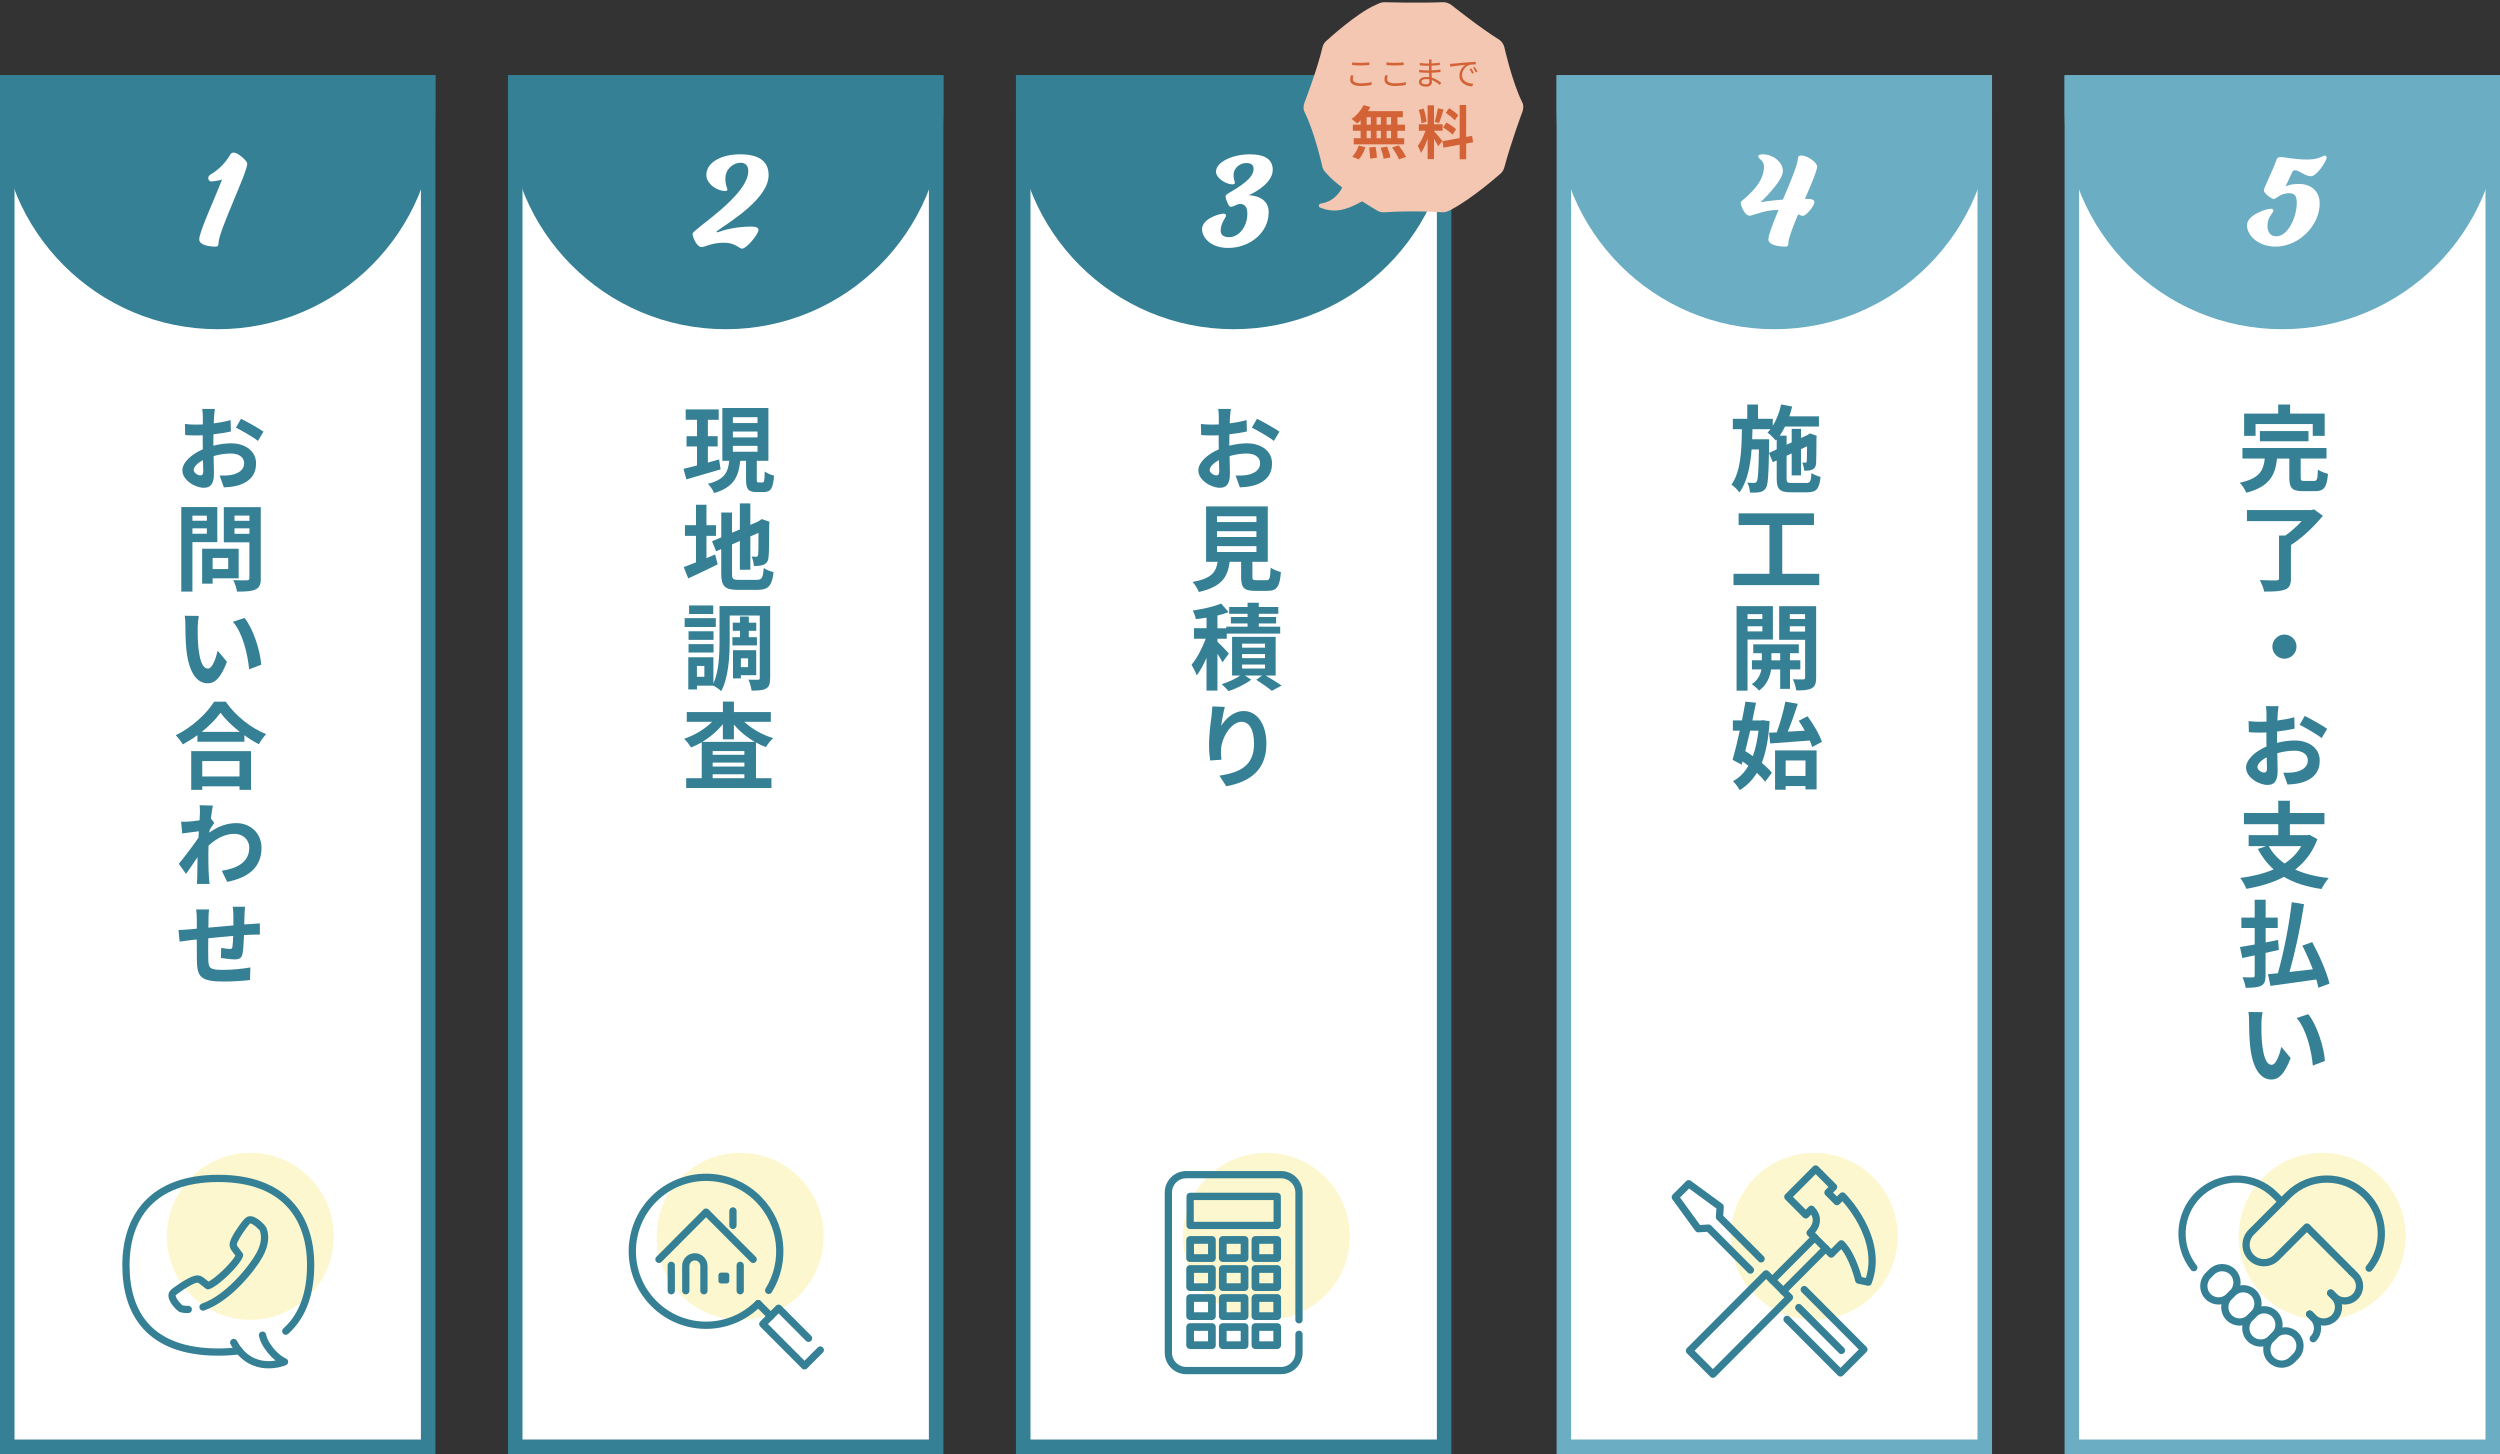 <?xml version="1.0" encoding="UTF-8"?>
<svg id="_レイヤー_2" data-name="レイヤー_2" xmlns="http://www.w3.org/2000/svg" width="689" height="400.73" viewBox="0 0 689 400.73">
  <rect x="0" y="0" width="689" height="400.73" fill="#333333" stroke="none"/>
  <defs>
    <style>
      .cls-1 {
        fill: #6badc3;
      }

      .cls-2 {
        fill: #fcf7ce;
      }

      .cls-3 {
        fill: #358095;
      }

      .cls-4 {
        fill: #fff;
      }

      .cls-5 {
        stroke-width: 2.13px;
      }

      .cls-5, .cls-6, .cls-7, .cls-8, .cls-9 {
        fill: none;
        stroke: #358095;
        stroke-linecap: round;
        stroke-linejoin: round;
      }

      .cls-6 {
        stroke-width: 2.13px;
      }

      .cls-7 {
        stroke-width: 2px;
      }

      .cls-10 {
        fill: #f3c7b2;
      }

      .cls-8 {
        stroke-width: 2.01px;
      }

      .cls-11 {
        fill: #d36337;
      }

      .cls-9 {
        stroke-width: 2.13px;
      }
    </style>
  </defs>
  <g id="_コンテンツ" data-name="コンテンツ">
    <g>
      <g>
        <g>
          <g>
            <rect class="cls-4" x="2" y="22.73" width="116" height="376"/>
            <path class="cls-3" d="M116,24.73v372H4V24.73h112M120,20.73H0v380h120V20.73h0Z"/>
          </g>
          <circle class="cls-2" cx="69" cy="340.73" r="23"/>
          <circle class="cls-2" cx="204" cy="340.73" r="23"/>
          <circle class="cls-2" cx="204" cy="340.73" r="23"/>
          <path class="cls-3" d="M0,20.73h120v10c0,33.11-26.89,60-60,60h0C26.89,90.73,0,63.84,0,30.73v-10H0Z"/>
        </g>
        <g>
          <path class="cls-3" d="M58.81,122.83c1.72-.44,3.43-.65,4.84-.65,3.85,0,6.92,2.05,6.92,5.54,0,2.96-1.56,5.23-5.54,6.21-1.17.26-2.34.34-3.33.39l-1.17-3.25c1.14,0,2.24,0,3.12-.16,2-.36,3.64-1.38,3.64-3.22,0-1.72-1.51-2.7-3.69-2.7-1.56,0-3.2.26-4.73.7.05,2,.1,3.93.1,4.81,0,3.12-1.14,3.93-2.76,3.93-2.47,0-5.95-2.11-5.95-4.78,0-2.21,2.55-4.5,5.64-5.82-.03-.6-.03-1.17-.03-1.74v-2.13c-.49.03-.96.05-1.35.05-1.12,0-2.42,0-3.48-.13l-.08-3.04c1.48.18,2.57.18,3.48.18.44,0,.94-.03,1.46-.05v-2.05c0-.52-.08-1.77-.16-2.21h3.48c-.08.47-.18,1.53-.23,2.18l-.08,1.79c1.66-.21,3.33-.52,4.65-.91l.08,3.15c-1.43.31-3.17.6-4.81.78-.03.78-.03,1.53-.03,2.26v.88ZM56.02,129.93c0-.62-.03-1.77-.08-3.12-1.53.81-2.55,1.85-2.55,2.7,0,.81,1.14,1.51,1.82,1.51.44,0,.81-.23.81-1.09ZM66.42,115.42c1.92.94,4.84,2.6,6.19,3.54l-1.53,2.57c-1.22-1.04-4.5-2.89-6.06-3.67l1.4-2.44Z"/>
          <path class="cls-3" d="M53.03,149.43v13.62h-3.07v-23.3h9.93v9.67h-6.86ZM53.03,142.12v1.4h3.98v-1.4h-3.98ZM57.01,147.09v-1.48h-3.98v1.48h3.98ZM58.6,159.39v1.46h-2.89v-9.62h10.06v8.16h-7.18ZM58.6,153.77v3.07h4.29v-3.07h-4.29ZM71.88,159.36c0,1.72-.36,2.6-1.46,3.09-1.07.52-2.7.6-5.1.6-.1-.88-.6-2.34-1.04-3.17,1.51.1,3.28.08,3.77.05.49,0,.68-.16.68-.62v-9.85h-7.05v-9.7h10.19v19.61ZM64.63,142.1v1.43h4.11v-1.43h-4.11ZM68.74,147.11v-1.51h-4.11v1.51h4.11Z"/>
          <path class="cls-3" d="M54.49,172.85c-.03,1.61,0,3.51.16,5.33.36,3.61,1.09,6.08,2.68,6.08,1.22,0,2.21-2.94,2.65-4.94l2.57,3.07c-1.69,4.39-3.25,5.93-5.3,5.93-2.73,0-5.15-2.47-5.88-9.26-.23-2.31-.29-5.25-.29-6.81,0-.7-.03-1.74-.16-2.55l3.87.05c-.18.91-.31,2.37-.31,3.09ZM71.99,183.2l-3.33,1.27c-.39-4.08-1.72-9.98-4.47-13.1l3.2-1.07c2.39,2.94,4.34,9.02,4.6,12.9Z"/>
          <path class="cls-3" d="M62.21,193.39c2.78,3.98,6.99,7.28,11.13,8.94-.75.81-1.46,1.82-2,2.78-1.33-.68-2.68-1.53-3.98-2.47v1.79h-12.95v-1.82c-1.27.94-2.65,1.79-4.03,2.55-.42-.75-1.27-1.87-1.95-2.52,4.47-2.16,8.63-6.08,10.58-9.26h3.2ZM52.7,207.02h16.48v10.66h-3.17v-.96h-10.27v.96h-3.04v-10.66ZM66.09,201.71c-2.16-1.69-4.08-3.56-5.33-5.28-1.22,1.74-3.04,3.59-5.17,5.28h10.5ZM55.74,209.75v4.24h10.27v-4.24h-10.27Z"/>
          <path class="cls-3" d="M59.04,226.83c-.34.44-.86,1.22-1.27,1.9-.03.26-.05.49-.08.75,2.55-1.9,5.17-2.63,7.44-2.63,3.87,0,6.92,2.76,6.94,6.79,0,5.1-3.2,8.16-9.46,9.41l-1.48-3.07c4.42-.68,7.57-2.47,7.57-6.4,0-1.98-1.59-3.77-4.08-3.77-2.68,0-5.02,1.3-7.15,3.25-.03.73-.05,1.43-.05,2.08,0,2.05,0,4.19.16,6.55.03.44.1,1.38.18,1.92h-3.48c.05-.52.08-1.46.08-1.87.05-1.95.05-3.38.08-5.49-1.07,1.56-2.31,3.41-3.17,4.6l-1.98-2.78c1.43-1.74,3.98-5.07,5.41-7.2l.1-1.77c-1.22.16-3.15.39-4.58.6l-.31-3.25c.7.03,1.3.03,2.18-.03.73-.05,1.85-.18,2.91-.34.05-.94.1-1.64.1-1.92,0-.73.03-1.46-.1-2.24l3.67.1c-.16.7-.34,2-.55,3.56l.94,1.22Z"/>
          <path class="cls-3" d="M67.52,249.89c-.05.39-.1,1.51-.13,2.16l-.08,2.73c.7-.05,1.35-.1,1.92-.13.65-.03,1.64-.1,2.39-.16v3.09c-.44-.03-1.77.03-2.42.03-.55.03-1.22.05-1.95.1-.08,1.92-.18,3.98-.39,5.04-.26,1.33-.88,1.66-2.18,1.66-.88,0-2.91-.23-3.8-.39l.08-2.78c.75.13,1.82.29,2.31.29.52,0,.73-.08.78-.55.1-.7.18-1.82.21-3.04-2.24.18-4.71.42-6.86.65-.03,2.29-.05,4.6,0,5.67.08,2.5.26,3.04,4.06,3.04,2.47,0,5.67-.31,7.54-.68l-.1,3.48c-1.72.21-4.81.42-7.2.42-6.53,0-7.33-1.38-7.44-5.75-.03-1.07-.03-3.48-.03-5.85l-1.69.18c-.81.1-2.37.31-3.04.42l-.31-3.22c.7,0,1.87-.05,3.15-.18.44-.03,1.09-.1,1.9-.18v-2.52c0-1.04-.05-1.9-.18-2.78h3.56c-.1.83-.16,1.53-.16,2.6,0,.57,0,1.43-.03,2.42,2.13-.21,4.6-.44,6.89-.62v-2.83c0-.65-.1-1.82-.18-2.31h3.38Z"/>
        </g>
        <path class="cls-4" d="M58.19,50.01c-.4,0-.8-.44-.8-.84,0-.52.2-.84.72-1.12,2.44-1.44,4.32-3.6,5.32-5.4.2-.36.44-.6,1.04-.6,1.04,0,3.68,2.28,3.68,3.04,0,2.48-7.92,18.68-7.92,21.88,0,.64-.16,1-.8,1-2,0-4.52-.48-4.52-2,0-2.08,3.92-10.4,6.28-16.48-.52.2-2.28.52-3,.52Z"/>
      </g>
      <g>
        <g>
          <g>
            <rect class="cls-4" x="142" y="22.73" width="116" height="376"/>
            <path class="cls-3" d="M256,24.73v372h-112V24.73h112M260,20.73h-120v380h120V20.73h0Z"/>
          </g>
          <circle class="cls-2" cx="204" cy="340.73" r="23"/>
          <path class="cls-3" d="M140,20.73h120v10c0,33.11-26.89,60-60,60h0c-33.11,0-60-26.89-60-60v-10h0Z"/>
        </g>
        <g>
          <path class="cls-3" d="M198.6,129.36c-3.28.96-6.76,1.98-9.44,2.76l-.78-2.91c1.04-.23,2.31-.57,3.72-.94v-5.23h-2.89v-2.83h2.89v-4.52h-3.12v-2.86h9.1v2.86h-2.99v4.52h2.7v2.83h-2.7v4.45c1.01-.29,2.08-.57,3.09-.86l.42,2.73ZM210.14,132.97c.47,0,.57-.42.62-3.02.6.47,1.79.96,2.57,1.14-.26,3.56-.94,4.52-2.86,4.52h-1.95c-2.39,0-2.91-.88-2.91-3.51v-5.1h-1.59c-.47,4.24-1.66,7.25-7.2,8.89-.31-.75-1.09-1.95-1.72-2.55,4.71-1.17,5.54-3.3,5.88-6.34h-1.9v-14.56h12.69v14.56h-3.2v5.1c0,.75.05.86.49.86h1.07ZM201.98,116.59h6.79v-1.61h-6.79v1.61ZM201.98,120.54h6.79v-1.61h-6.79v1.61ZM201.98,124.49h6.79v-1.61h-6.79v1.61Z"/>
          <path class="cls-3" d="M194.7,153.82c.81-.34,1.61-.68,2.39-1.01l.7,2.73c-2.76,1.38-5.72,2.76-8.11,3.87l-1.25-3.12c.94-.34,2.08-.78,3.38-1.3v-7.31h-3.04v-2.94h3.04v-5.64h2.89v5.64h2.63v2.94h-2.63v6.14ZM208.58,159.8c1.43,0,1.69-.6,1.92-3.25.65.47,1.85.96,2.7,1.12-.42,3.64-1.33,4.89-4.37,4.89h-5.54c-3.51,0-4.52-.96-4.52-4.55v-6.68l-1.4.6-1.14-2.76,2.55-1.07v-6.84h2.96v5.56l2.16-.91v-7.18h2.89v5.93l2.05-.88.55-.36.55-.36,2.16.75-.1.52c0,4.94-.05,8.06-.18,9.13-.08,1.2-.55,1.82-1.33,2.16-.75.34-1.87.36-2.7.36-.08-.78-.31-1.95-.65-2.6.44.05,1.01.05,1.25.05.31,0,.47-.1.57-.57.05-.42.08-2.31.08-6.01l-2.24.99v9.18h-2.89v-7.93l-2.16.94v8.01c0,1.53.23,1.77,1.82,1.77h5.02Z"/>
          <path class="cls-3" d="M197.27,172.8h-8.58v-2.44h8.58v2.44ZM212.25,186.87c0,1.51-.23,2.39-1.12,2.89-.88.52-2.16.57-4,.57-.08-.83-.47-2.21-.86-3.02,1.07.05,2.26.03,2.65.03.36,0,.47-.1.47-.49v-17.21h-8.29v7.05c0,4.13-.31,10.06-2.34,13.81-.44-.47-1.48-1.2-2.16-1.53h-4.52v1.04h-2.39v-8.87h6.92v7.23c1.56-3.38,1.69-8.09,1.69-11.67v-9.67h13.96v19.87ZM196.65,176.34h-6.89v-2.37h6.89v2.37ZM189.76,177.53h6.89v2.31h-6.89v-2.31ZM196.57,169.21h-6.66v-2.34h6.66v2.34ZM194.12,183.54h-2.05v2.99h2.05v-2.99ZM203.95,175.61v-1.77h-2v-2.24h2v-1.69h2.42v1.69h2.05v2.24h-2.05v1.77h2.24v2.26h-6.76v-2.26h2.11ZM204.19,186.09v.88h-2.18v-7.77h6.4v6.89h-4.21ZM204.19,181.43v2.44h1.98v-2.44h-1.98Z"/>
          <path class="cls-3" d="M205.12,198.93c2.05,1.95,4.99,3.59,7.96,4.5-.65.55-1.53,1.69-2,2.47-.94-.34-1.85-.78-2.73-1.27v9.85h4.26v2.7h-23.5v-2.7h4.29v-9.91c-.96.55-1.92,1.04-2.94,1.43-.44-.7-1.27-1.82-1.92-2.39,2.86-.94,5.72-2.68,7.72-4.68h-6.99v-2.68h9.96v-2.89h3.04v2.89h10.17v2.68h-7.31ZM208.06,204.47c-2.21-1.25-4.21-2.91-5.8-4.79v4.08h-3.04v-4.19c-1.53,1.9-3.48,3.59-5.64,4.89h14.48ZM205.15,206.99h-8.74v1.04h8.74v-1.04ZM196.41,211.26h8.74v-1.09h-8.74v1.09ZM205.15,214.48v-1.09h-8.74v1.09h8.74Z"/>
        </g>
        <path class="cls-4" d="M206.23,47.13c0-1.48-.8-2.28-2.12-2.28-2,0-4.2,1.72-4.2,4.36,0,1.96.56,2.56.56,3.04,0,.24-.2.4-.68.4-2,0-5.12-1.88-5.12-4.44,0-3.4,4-5.68,9.32-5.68,5.6,0,7.84,2.24,7.84,5.72,0,6.32-10.04,12.48-14.24,15.44-.2.12-.08.44.2.32,1.64-.6,4.92-1.56,9.2-1.56,1.52,0,2.04.32,2.04.96,0,1.12-3.28,5.12-4.52,5.12-.76,0-1.88-1.64-4.92-1.64-3.56,0-5.2,1.2-6.28,1.2-1.24,0-2.44-2.68-2.44-3.68,0-1.16,15.36-10.44,15.36-17.28Z"/>
      </g>
      <g>
        <g>
          <g>
            <rect class="cls-4" x="282" y="22.73" width="116" height="376"/>
            <path class="cls-3" d="M396,24.73v372h-112V24.73h112M400,20.73h-120v380h120V20.73h0Z"/>
          </g>
          <circle class="cls-2" cx="349" cy="340.73" r="23"/>
          <path class="cls-3" d="M280,20.73h120v10c0,33.11-26.89,60-60,60h0c-33.11,0-60-26.89-60-60v-10h0Z"/>
        </g>
        <g>
          <path class="cls-3" d="M338.81,122.83c1.72-.44,3.43-.65,4.84-.65,3.85,0,6.92,2.05,6.92,5.54,0,2.96-1.56,5.23-5.54,6.21-1.17.26-2.34.34-3.33.39l-1.17-3.25c1.14,0,2.24,0,3.12-.16,2-.36,3.64-1.38,3.64-3.22,0-1.72-1.51-2.7-3.69-2.7-1.56,0-3.2.26-4.73.7.05,2,.1,3.93.1,4.81,0,3.12-1.14,3.93-2.76,3.93-2.47,0-5.95-2.11-5.95-4.78,0-2.21,2.55-4.5,5.64-5.82-.03-.6-.03-1.17-.03-1.74v-2.13c-.49.03-.96.05-1.35.05-1.12,0-2.42,0-3.48-.13l-.08-3.04c1.48.18,2.57.18,3.48.18.44,0,.94-.03,1.46-.05v-2.05c0-.52-.08-1.77-.16-2.21h3.48c-.08.47-.18,1.53-.23,2.18l-.08,1.79c1.66-.21,3.33-.52,4.65-.91l.08,3.15c-1.43.31-3.17.6-4.81.78-.03.78-.03,1.53-.03,2.26v.88ZM336.02,129.93c0-.62-.03-1.77-.08-3.12-1.53.81-2.55,1.85-2.55,2.7,0,.81,1.14,1.51,1.82,1.51.44,0,.81-.23.81-1.09ZM346.42,115.42c1.92.94,4.84,2.6,6.19,3.54l-1.53,2.57c-1.22-1.04-4.5-2.89-6.06-3.67l1.4-2.44Z"/>
          <path class="cls-3" d="M349.02,159.91c.88,0,1.04-.44,1.17-3.46.65.49,2.03,1.01,2.83,1.22-.34,4.11-1.14,5.17-3.72,5.17h-3.43c-3.09,0-3.82-.94-3.82-3.85v-4.16h-3.15c-.55,4.13-2.08,6.86-8.5,8.32-.29-.83-1.12-2.11-1.72-2.76,5.33-.99,6.45-2.73,6.89-5.56h-3.17v-15.26h17v15.26h-4.24v4.13c0,.83.16.94,1.14.94h2.7ZM335.4,143.89h10.87v-1.61h-10.87v1.61ZM335.4,148h10.87v-1.61h-10.87v1.61ZM335.4,152.13h10.87v-1.61h-10.87v1.61Z"/>
          <path class="cls-3" d="M336.91,182.53c-.29-.6-.83-1.48-1.38-2.34v10.14h-3.02v-9.02c-.81,1.87-1.74,3.59-2.7,4.84-.29-.88-.94-2.16-1.43-2.94,1.48-1.72,2.96-4.6,3.93-7.18h-3.25v-2.89h3.46v-2.91c-1.01.16-2,.29-2.94.39-.13-.65-.52-1.72-.83-2.37,2.78-.39,5.85-1.09,7.8-1.92l2.05,2.37c-.94.36-1.98.68-3.07.94v3.51h2.42v-.44h5.88v-.88h-4.6v-1.79h4.6v-.88h-5.07v-1.87h5.07v-1.17h3.09v1.17h5.38v1.87h-5.38v.88h4.78v1.79h-4.78v.88h5.9v1.92h-14.72v1.4h-2.57v.83c.83.78,2.7,2.7,3.15,3.25l-1.77,2.42ZM348.79,186.17c1.59.94,3.38,2.03,4.42,2.76l-2.7,1.46c-.96-.81-2.76-2.08-4.29-3.04l1.61-1.17h-4.73l1.74,1.14c-1.59,1.22-4.16,2.47-6.24,3.15-.47-.55-1.33-1.38-1.9-1.92,1.77-.52,3.82-1.48,5.12-2.37h-2.26v-10.66h12.01v10.66h-2.78ZM342.32,178.49h6.32v-1.09h-6.32v1.09ZM342.32,181.38h6.32v-1.12h-6.32v1.12ZM342.32,184.24h6.32v-1.09h-6.32v1.09Z"/>
          <path class="cls-3" d="M337.56,194.82c-.34,1.22-.83,3.82-.99,5.2,1.2-1.92,3.41-4.06,6.21-4.06,3.54,0,6.24,3.43,6.24,9,0,7.12-4.37,10.5-11.05,11.73l-1.9-2.91c5.59-.86,9.54-2.7,9.54-8.79,0-3.87-1.3-6.06-3.41-6.06-2.96,0-5.59,4.47-5.69,7.77-.05.68-.03,1.51.13,2.68l-3.12.21c-.16-.99-.31-2.52-.31-4.21,0-2.34.31-5.46.7-8.09.1-.91.18-1.9.21-2.6l3.43.13Z"/>
        </g>
        <path class="cls-4" d="M343.37,44.93c-1.44,0-3.4,1.2-3.4,3.36,0,1.36.36,1.52.36,2.12,0,.24-.24.4-.72.4-1.56,0-4.48-1.6-4.48-3.52,0-2.52,4.36-4.76,9.32-4.76,4.16,0,6.32,1.4,6.32,4.28,0,4.08-6.32,6.88-6.64,7,.12,0,5.52,0,5.52,4.64,0,5.72-5.24,9.88-11.16,9.88-4.84,0-7.2-2.88-7.2-5.16,0-2.84,4.6-4.28,5.96-4.28.52,0,.64.32.64.56,0,.48-1.48,2-1.48,4.12,0,1.2.92,1.8,2.32,1.8,2.64,0,5.04-2.76,5.04-6.52,0-1.96-.88-2.64-2.04-2.64-.88,0-1.68.8-2.6.8-.48,0-1.36-2.12-1.36-2.88,0-.4.4-.64,1.08-1.04,2.64-1.56,6.64-3.92,6.64-6.48,0-1.2-.68-1.68-2.12-1.68Z"/>
      </g>
      <g>
        <g>
          <g>
            <rect class="cls-4" x="431" y="22.73" width="116" height="376"/>
            <path class="cls-1" d="M545,24.73v372h-112V24.73h112M549,20.73h-120v380h120V20.73h0Z"/>
          </g>
          <circle class="cls-2" cx="500" cy="340.73" r="23"/>
          <path class="cls-1" d="M489,90.73h0c-33.14,0-60-26.86-60-60v-10h120v10c0,33.14-26.86,60-60,60Z"/>
        </g>
        <g>
          <path class="cls-3" d="M497.87,133.1c1.01,0,1.22-.44,1.38-2.73.62.44,1.74.88,2.5,1.07-.34,3.25-1.12,4.24-3.64,4.24h-4.55c-3.07,0-3.9-.83-3.9-3.8v-4.99l-1.07.49-1.07-2.52c-.1,6.37-.29,8.87-.88,9.7-.47.68-.96.94-1.66,1.07-.65.16-1.64.13-2.68.13-.05-.86-.34-2-.75-2.76.81.1,1.53.1,1.87.1s.55-.08.75-.42c.34-.52.49-2.7.6-8.81h-2.03c-.36,4.68-1.2,8.89-3.35,11.86-.49-.73-1.46-1.66-2.21-2.16,2.57-3.56,2.81-9.28,2.89-15.29h-2.5v-2.86h3.98v-3.93h2.96v3.93h4.06v1.95c1.07-1.69,1.85-3.77,2.31-5.9l3.04.57c-.21.91-.49,1.82-.78,2.7h8.16v2.81h-9.33c-.44.91-.94,1.77-1.48,2.52h1.9v2.5l1.4-.65v-3.72h2.57v2.52l1.87-.86.1-.08.47-.34,1.92.68-.1.42c-.03,3.69-.03,6.34-.1,7.12-.05.94-.42,1.51-1.12,1.79-.62.26-1.46.29-2.13.29-.08-.7-.29-1.69-.57-2.26.31.03.68.03.88.03s.34-.05.36-.39c.05-.23.05-1.66.08-4.13l-1.66.78v7.25h-2.57v-6.06l-1.4.65v6.27c0,1.07.18,1.22,1.48,1.22h4ZM489.66,123.84v-2.7l-.23.26c-.49-.57-1.64-1.72-2.31-2.18.29-.29.57-.6.83-.94h-4.97c-.03.94-.05,1.87-.08,2.78h4.68v1.17l-.05,2.6,2.13-.99Z"/>
          <path class="cls-3" d="M501.38,158.14v3.12h-23.63v-3.12h9.91v-13.44h-8.5v-3.22h20.77v3.22h-8.74v13.44h10.19Z"/>
          <path class="cls-3" d="M481.62,176.26v14.09h-3.02v-23.3h10.01v9.21h-6.99ZM481.62,169.26v1.33h4.08v-1.33h-4.08ZM485.71,174.02v-1.43h-4.08v1.43h4.08ZM493.32,184.5v5.36h-2.7v-5.36h-2.5c-.26,1.79-1.12,4.32-3.33,5.82-.44-.55-1.38-1.35-1.98-1.77,1.66-1.04,2.39-2.73,2.65-4.06h-2.63v-2.52h2.73v-1.95h-2.37v-2.44h12.56v2.44h-2.44v1.95h2.86v2.52h-2.86ZM490.62,181.98v-1.95h-2.42v1.95h2.42ZM500.53,186.74c0,1.59-.29,2.44-1.22,2.94-.94.52-2.29.6-4.26.6-.1-.86-.52-2.26-.94-3.07,1.17.05,2.44.05,2.83.03.42,0,.55-.16.55-.52v-10.4h-7.15v-9.26h10.19v19.68ZM493.27,169.26v1.33h4.21v-1.33h-4.21ZM497.48,174.07v-1.48h-4.21v1.48h4.21Z"/>
          <path class="cls-3" d="M487.71,198.75c-.29,4.73-.99,8.5-2.16,11.52,1.14.94,2.13,1.87,2.78,2.7l-1.85,2.47c-.55-.73-1.35-1.59-2.29-2.44-1.22,2-2.78,3.56-4.71,4.76-.44-.78-1.27-1.9-1.87-2.47,1.72-.91,3.15-2.34,4.24-4.24-.52-.42-1.07-.83-1.59-1.2l-.26.91-2.5-1.35c.62-2.13,1.33-5.02,1.98-8.03h-1.9v-2.83h2.5c.36-1.79.7-3.56.96-5.17l2.91.29c-.29,1.53-.62,3.2-.99,4.89h2.37l.52-.08,1.85.29ZM482.35,201.37c-.44,1.95-.91,3.87-1.35,5.64.68.42,1.38.88,2.08,1.38.75-2,1.25-4.37,1.56-7.02h-2.29ZM489.68,201.82c.94-2.55,1.87-5.9,2.37-8.45l3.43.6c-.83,2.57-1.82,5.41-2.78,7.67,1.51-.08,3.09-.18,4.71-.26-.55-.96-1.12-1.9-1.69-2.73l2.44-1.25c1.61,2.18,3.33,5.07,3.95,7.05l-2.68,1.43c-.16-.55-.36-1.14-.65-1.79-3.87.31-7.96.6-10.92.81l-.31-2.96,2.13-.1ZM489.21,206.81h11.44v10.74h-3.07v-.91h-5.46v1.01h-2.91v-10.84ZM492.13,209.59v4.26h5.46v-4.26h-5.46Z"/>
        </g>
        <path class="cls-4" d="M491.36,55.01c2.08-4.84,4.16-9.76,4.16-11.48,0-.4.36-.68.92-.68,1.64,0,4.36,1.88,4.36,3.04s-1.6,4.88-3.36,8.92h.6c1.52,0,2,.32,2,.96,0,.96-2.24,3.72-3.16,3.72-.28,0-.72-.16-1.32-.4-1.48,3.48-2.68,6.64-2.68,7.88,0,.64-.16,1-.8,1-2,0-4.72-.48-4.72-2,0-1.2,1.28-4.44,2.8-8.12-4,0-7,1.6-8,1.6-1.24,0-2.44-2.64-2.44-3.68,0-.52,6.44-4.4,6.44-9.84,0-1.8-1.6-2.12-1.6-2.8,0-.44.48-.6,1.24-.6,2.84,0,5.56,2.12,5.56,4.6,0,2.88-6.2,8.64-6.2,8.64,0,0,2.08-.48,6.2-.76Z"/>
      </g>
      <g>
        <g>
          <g>
            <rect class="cls-4" x="571" y="22.73" width="116" height="376"/>
            <path class="cls-1" d="M685,24.73v372h-112V24.73h112M689,20.73h-120v380h120V20.73h0Z"/>
          </g>
          <circle class="cls-2" cx="640" cy="340.73" r="23"/>
          <path class="cls-1" d="M629,90.73h0c-33.14,0-60-26.86-60-60v-10h120v10c0,33.14-26.86,60-60,60Z"/>
        </g>
        <g>
          <path class="cls-3" d="M637.73,132.55c.86,0,.99-.44,1.09-3.12.62.47,1.98.96,2.78,1.17-.34,3.77-1.12,4.76-3.59,4.76h-3.33c-3.02,0-3.74-.88-3.74-3.69v-5.28h-3.38c-.52,4.47-1.95,7.7-8.48,9.41-.31-.81-1.12-2.08-1.79-2.76,5.56-1.2,6.5-3.43,6.89-6.66h-6.16v-2.91h23.17v2.91h-7.12v5.23c0,.83.16.94,1.09.94h2.57ZM621.63,120.13h-3.15v-6.14h9.39v-2.5h3.28v2.5h9.54v6.14h-3.3v-3.25h-15.76v3.25ZM622.83,121.61v-2.81h13.39v2.81h-13.39Z"/>
          <path class="cls-3" d="M640.17,142.17c-2.29,2.81-5.64,6.06-8.79,8.03v9.23c0,1.79-.44,2.63-1.72,3.09-1.3.47-3.15.52-5.64.52-.18-.94-.75-2.29-1.22-3.17,1.82.1,3.95.1,4.55.08.57,0,.75-.13.75-.57v-11.78h1.74c1.59-1.12,3.2-2.57,4.5-3.98h-15.08v-3.04h17.73l.75-.21,2.42,1.79Z"/>
          <path class="cls-3" d="M629.59,174.88c1.82,0,3.33,1.51,3.33,3.33s-1.51,3.33-3.33,3.33-3.33-1.51-3.33-3.33,1.51-3.33,3.33-3.33Z"/>
          <path class="cls-3" d="M627.56,204.73c1.72-.44,3.43-.65,4.84-.65,3.85,0,6.92,2.05,6.92,5.54,0,2.96-1.56,5.23-5.54,6.21-1.17.26-2.34.34-3.33.39l-1.17-3.25c1.14,0,2.24,0,3.12-.16,2-.36,3.64-1.38,3.64-3.22,0-1.72-1.51-2.7-3.69-2.7-1.56,0-3.2.26-4.73.7.05,2,.1,3.93.1,4.81,0,3.12-1.14,3.93-2.76,3.93-2.47,0-5.95-2.11-5.95-4.78,0-2.21,2.55-4.5,5.64-5.82-.03-.6-.03-1.17-.03-1.74v-2.13c-.49.03-.96.05-1.35.05-1.12,0-2.42,0-3.48-.13l-.08-3.04c1.48.18,2.57.18,3.48.18.44,0,.94-.03,1.46-.05v-2.05c0-.52-.08-1.77-.16-2.21h3.48c-.08.47-.18,1.53-.23,2.18l-.08,1.79c1.66-.21,3.33-.52,4.65-.91l.08,3.15c-1.43.31-3.17.6-4.81.78-.03.78-.03,1.53-.03,2.26v.88ZM624.78,211.83c0-.62-.03-1.77-.08-3.12-1.53.81-2.55,1.85-2.55,2.7,0,.81,1.14,1.51,1.82,1.51.44,0,.81-.23.81-1.09ZM635.18,197.32c1.92.94,4.84,2.6,6.19,3.54l-1.53,2.57c-1.22-1.04-4.5-2.89-6.06-3.67l1.4-2.44Z"/>
          <path class="cls-3" d="M638.67,231.28c-1.3,3.56-3.43,6.29-6.11,8.37,2.57,1.17,5.64,1.95,9.23,2.34-.65.73-1.53,2.11-1.98,3.02-4.13-.6-7.57-1.69-10.35-3.35-3.04,1.61-6.58,2.65-10.38,3.3-.29-.83-1.09-2.29-1.69-2.99,3.41-.44,6.55-1.2,9.23-2.37-1.74-1.53-3.17-3.41-4.37-5.62l2.29-.78h-4.81v-3.04h8.16v-3.02h-9.46v-3.07h9.46v-3.38h3.2v3.38h9.52v3.07h-9.52v3.02h4.86l.55-.1,2.16,1.22ZM625.27,233.2c1.04,1.9,2.5,3.48,4.37,4.78,1.9-1.25,3.46-2.81,4.58-4.78h-8.94Z"/>
          <path class="cls-3" d="M624.39,262.63v6.21c0,1.59-.31,2.34-1.22,2.83-.91.47-2.29.57-4.26.57-.1-.81-.49-2.08-.88-2.91,1.17.05,2.44.05,2.81.05.39-.03.55-.16.55-.57v-5.51c-1.22.26-2.37.52-3.41.73l-.65-3.04c1.14-.16,2.52-.42,4.06-.68v-4.55h-3.67v-2.86h3.67v-4.94h3.02v4.94h3.33v2.86h-3.33v3.98c1.14-.23,2.29-.44,3.43-.68l.21,2.73-3.64.83ZM638.95,272.23c-.13-.68-.34-1.46-.57-2.29-4.5.68-9.2,1.27-12.64,1.77l-.68-3.22c.81-.08,1.72-.16,2.73-.26,1.53-5.41,3.12-13.29,3.82-19.58l3.38.55c-.96,6.24-2.5,13.42-4,18.67,2.05-.21,4.24-.47,6.42-.73-.83-2.21-1.87-4.52-2.89-6.53l2.73-.96c1.98,3.64,4.03,8.35,4.76,11.44l-3.07,1.14Z"/>
          <path class="cls-3" d="M623.25,282.05c-.03,1.61,0,3.51.16,5.33.36,3.61,1.09,6.08,2.68,6.08,1.22,0,2.21-2.94,2.65-4.94l2.57,3.07c-1.69,4.39-3.25,5.93-5.3,5.93-2.73,0-5.15-2.47-5.88-9.26-.23-2.31-.29-5.25-.29-6.81,0-.7-.03-1.74-.16-2.55l3.87.05c-.18.91-.31,2.37-.31,3.09ZM640.75,292.4l-3.33,1.27c-.39-4.08-1.72-9.98-4.47-13.1l3.2-1.07c2.39,2.94,4.34,9.02,4.6,12.9Z"/>
        </g>
        <path class="cls-4" d="M629.87,51.45c.08-.08,1.08-.76,3.72-.76,3.08,0,5.72,1.76,5.72,5.44,0,5.92-5.64,11.84-12.2,11.84-4.52,0-7.84-2.92-7.84-5.92,0-2.8,5.24-4.52,6.64-4.52.52,0,.64.32.64.6,0,.44-1.64,1.68-1.64,4.08,0,1.76.8,2.92,2.44,2.92,3.28,0,5.64-5.4,5.64-9.2,0-1.92-.52-2.68-2.12-2.68-2.4,0-3.56,1.6-4.28,1.6-.52,0-2.68-1.6-2.68-2.36,0-.8,2.4-5.24,3.48-8.44.24-.72.72-.76,1.36-.76.6,0,3.72.68,7.16.68,3.2,0,4.28-1.08,4.8-1.08.28,0,.52.2.52.48,0,1-2.72,5.2-4.32,5.2s-3.28-1.64-4.4-1.64c-.28,0-.48.04-.72.4l-1.92,4.12Z"/>
      </g>
      <g>
        <path class="cls-7" d="M652.93,349.51c4.81-5.91,4.47-14.64-1.03-20.15-5.86-5.88-15.37-5.88-21.23,0l-1.84,1.84"/>
        <line class="cls-7" x1="648.13" y1="350.56" x2="636.01" y2="338.4"/>
        <path class="cls-7" d="M628.83,331.2l-1.84-1.84c-5.86-5.88-15.37-5.88-21.23,0-5.45,5.47-5.83,14.09-1.15,20.01"/>
        <g>
          <path class="cls-7" d="M636.55,362.17l.97.97c1.59,1.6,1.59,4.21,0,5.81"/>
          <path class="cls-7" d="M642.34,356.37l.97.97c1.59,1.6,1.59,4.21,0,5.81-1.59,1.6-4.2,1.6-5.79,0l-.97-.97"/>
          <path class="cls-7" d="M648.13,350.56l.97.97c1.59,1.6,1.59,4.21,0,5.81-1.59,1.6-4.2,1.6-5.79,0l-.97-.97"/>
        </g>
        <g>
          <path class="cls-7" d="M626.9,367.98c1.59-1.6,4.2-1.6,5.79,0,1.59,1.6,1.59,4.21,0,5.81l-.97.97c-1.59,1.6-4.2,1.6-5.79,0-1.59-1.6-1.59-4.21,0-5.81l.97-.97Z"/>
          <path class="cls-7" d="M621.11,362.17c1.59-1.6,4.2-1.6,5.79,0,1.59,1.6,1.59,4.21,0,5.81l-.97.97c-1.59,1.6-4.2,1.6-5.79,0-1.59-1.6-1.59-4.21,0-5.81l.97-.97Z"/>
          <path class="cls-7" d="M615.32,356.37c1.59-1.6,4.2-1.6,5.79,0,1.59,1.6,1.59,4.21,0,5.81l-.97.97c-1.59,1.6-4.2,1.6-5.79,0-1.59-1.6-1.59-4.21,0-5.81l.97-.97Z"/>
          <path class="cls-7" d="M609.53,350.56c1.59-1.6,4.2-1.6,5.79,0,1.59,1.6,1.59,4.21,0,5.81l-.97.97c-1.59,1.6-4.2,1.6-5.79,0s-1.59-4.21,0-5.81l.97-.97Z"/>
        </g>
        <path class="cls-7" d="M635.78,338.17l-8.37,8.39c-1.91,1.92-5.04,1.92-6.95,0h0c-1.91-1.92-1.91-5.05,0-6.97l8.37-8.39"/>
      </g>
      <g>
        <polyline class="cls-7" points="497.25 355.41 513.69 371.91 507.24 378.38 492.51 363.61"/>
        <polyline class="cls-7" points="482.41 350.03 470.88 338.46 468.04 338.64 461.71 329.94 465.4 326.24 474.08 332.58 473.89 335.43 485.36 346.94"/>
        <line class="cls-7" x1="495.74" y1="360.37" x2="507.5" y2="372.17"/>
        <g>
          <polygon class="cls-7" points="472.07 378.73 465.61 372.26 486.73 351.08 493.18 357.55 472.07 378.73"/>
          <g>
            <line class="cls-7" x1="503.16" y1="344.09" x2="491.46" y2="355.83"/>
            <line class="cls-7" x1="488.45" y1="352.8" x2="500.14" y2="341.07"/>
          </g>
          <path class="cls-7" d="M507.8,329.61l-1.54,1.55-2.47-2.48,1.54-1.55-4.94-4.96-7.66,7.69,4.94,4.96,1.54-1.55c1.97,1.98,1.81,4.35-.35,6.52l5.81,5.83,2.81-2.82c3.23,3.24,4.78,10,4.78,10l2.63.56c4.58-12.14-7.09-23.74-7.09-23.74Z"/>
        </g>
      </g>
      <g>
        <path class="cls-10" d="M419.59,28.33c-2.85-5.65-5.01-15.43-5.01-15.43-.26-.8-.73-1.55-1.45-1.99-5.11-3.14-13.13-9.54-13.13-9.54-.68-.49-1.5-.79-2.34-.76-7.31.27-16.23,0-16.23,0-.84,0-1.57.42-2.34.76-5.38,2.38-13.13,9.54-13.13,9.54-.68.49-1.25,1.17-1.45,1.99-1.48,6.34-5.01,15.43-5.01,15.43-.26.8-.38,1.71,0,2.46,2.85,5.66,5.01,15.43,5.01,15.43.26.8.88,1.37,1.45,1.99,1.03,1.12,2.45,2.32,3.96,3.48-1.09,2.09-2.91,3.98-5.93,4.42-.57.08-.71.88-.18,1.09,3.66,1.49,6.82.98,11.58-1.71,2.11,1.35,3.69,2.26,3.69,2.26.68.49,1.5.82,2.34.76,7.85-.56,16.23,0,16.23,0,.84,0,1.6-.37,2.34-.76,5.96-3.17,13.13-9.54,13.13-9.54.68-.49,1.23-1.18,1.45-1.99,1.94-7.25,5.01-15.43,5.01-15.43.26-.8.38-1.71,0-2.46Z"/>
        <g>
          <path class="cls-11" d="M374.97,33.2c-.32.3-.62.59-.94.83-.35-.34-1.12-.95-1.55-1.25,1.34-.88,2.61-2.34,3.31-3.82l1.86.54c-.18.38-.38.75-.62,1.12h9.6v1.68h-1.5v2.05h2.08v1.7h-2.08v2.03h1.86v1.7h-13.91v-1.7h1.91v-2.03h-2.14v-1.7h2.14v-1.15ZM372.67,43.19c.7-.67,1.42-1.9,1.79-3.07l1.84.45c-.35,1.22-1.04,2.53-1.82,3.36l-1.81-.74ZM376.65,34.35h1.15v-2.05h-1.15v2.05ZM376.65,38.08h1.15v-2.03h-1.15v2.03ZM379.1,40.47c.19.98.37,2.24.38,2.99l-1.86.27c0-.77-.13-2.08-.3-3.06l1.78-.21ZM380.57,34.35v-2.05h-1.18v2.05h1.18ZM379.39,36.05v2.03h1.18v-2.03h-1.18ZM382.29,40.4c.38.95.79,2.19.93,2.98l-1.9.37c-.1-.77-.46-2.06-.82-3.04l1.79-.3ZM383.37,32.3h-1.22v2.05h1.22v-2.05ZM383.37,36.05h-1.22v2.03h1.22v-2.03ZM385.49,40.05c.72.98,1.62,2.32,2.02,3.2l-1.95.66c-.34-.85-1.18-2.26-1.89-3.28l1.83-.58Z"/>
          <path class="cls-11" d="M396.36,40.32c-.24-.51-.69-1.34-1.15-2.08v5.62h-1.76v-5.65c-.51,1.49-1.15,2.98-1.84,3.94-.16-.58-.58-1.44-.86-1.97.8-.98,1.62-2.69,2.11-4.15h-1.83v-1.78h2.42v-5.23h1.76v5.23h2.37v1.78h-2.37v.11c.46.46,1.99,2.26,2.32,2.71l-1.17,1.47ZM391.74,33.95c-.03-.98-.35-2.53-.72-3.68l1.33-.35c.42,1.15.74,2.67.82,3.66l-1.42.37ZM397.87,30.19c-.42,1.28-.88,2.8-1.28,3.73l-1.2-.34c.34-1.01.7-2.62.88-3.74l1.6.35ZM404.08,39.57v4.32h-1.79v-4l-4.47.8-.29-1.78,4.75-.85v-9.12h1.79v8.8l1.63-.3.29,1.78-1.92.35ZM398.6,33.76c.93.5,2.11,1.28,2.69,1.84l-.96,1.52c-.53-.58-1.7-1.44-2.62-1.98l.9-1.38ZM400.93,33.18c-.5-.62-1.6-1.49-2.48-2.08l.91-1.28c.9.53,2.03,1.35,2.54,1.94l-.98,1.42Z"/>
        </g>
        <g>
          <path class="cls-11" d="M373.02,20.81c-.11.36-.18.68-.18,1.02,0,.67.68,1.13,2.11,1.13,1.23,0,2.38-.13,3.05-.34v.77c-.63.17-1.76.31-3.03.31-1.81,0-2.86-.59-2.86-1.71,0-.47.1-.88.18-1.25l.74.07ZM372.65,17.2c.65.08,1.47.12,2.36.12s1.76-.06,2.4-.13v.74c-.6.04-1.58.11-2.4.11-.89,0-1.65-.04-2.36-.1v-.74Z"/>
          <path class="cls-11" d="M382.47,20.81c-.11.36-.18.68-.18,1.02,0,.67.68,1.13,2.11,1.13,1.23,0,2.38-.13,3.05-.34v.77c-.63.17-1.76.31-3.03.31-1.81,0-2.86-.59-2.86-1.71,0-.47.1-.88.18-1.25l.74.07ZM382.1,17.2c.65.08,1.47.12,2.36.12s1.76-.06,2.4-.13v.74c-.6.04-1.58.11-2.4.11-.89,0-1.65-.04-2.36-.1v-.74Z"/>
          <path class="cls-11" d="M396.77,23.41c-.52-.48-1.26-1.02-2.15-1.34,0,.22.02.42.02.56,0,.61-.41,1.25-1.58,1.25-1.28,0-1.99-.46-1.99-1.32,0-.81.78-1.36,2.07-1.36.26,0,.5.02.75.05-.02-.4-.04-.82-.04-1.19h-.5c-.61,0-1.6-.05-2.24-.13v-.68c.6.11,1.66.17,2.24.17h.48v-1.28h-.44c-.62,0-1.57-.07-2.1-.13v-.67c.54.1,1.5.17,2.09.17h.46v-.58c0-.14,0-.41-.03-.53h.76c-.03.16-.04.33-.04.59,0,.11,0,.28,0,.5.77-.03,1.5-.1,2.29-.22v.66c-.69.07-1.46.14-2.29.19v1.28c.85-.04,1.67-.12,2.48-.23v.68c-.83.11-1.62.17-2.47.21.02.46.04.93.06,1.35,1.18.32,2.09.98,2.59,1.39l-.41.63ZM393.92,21.87c-.28-.05-.57-.08-.86-.08-.85,0-1.31.32-1.31.73s.35.72,1.23.72c.51,0,.95-.15.95-.76,0-.15,0-.36,0-.6Z"/>
          <path class="cls-11" d="M400.41,17.55c.58-.05,2.27-.22,3.91-.36.97-.08,1.81-.13,2.4-.15v.72c-.51,0-1.29,0-1.75.14-1.27.4-2.03,1.76-2.03,2.82,0,1.74,1.62,2.29,3.07,2.34l-.26.76c-1.65-.07-3.53-.95-3.53-2.94,0-1.39.84-2.52,1.66-3.01-.78.09-3.21.32-4.18.52l-.08-.79c.34,0,.62-.03.79-.04ZM406.2,20.09l-.46.22c-.21-.43-.47-.9-.74-1.27l.46-.2c.21.3.55.86.74,1.25ZM407.22,19.71l-.47.22c-.22-.43-.48-.87-.76-1.25l.45-.21c.22.3.57.85.78,1.24Z"/>
        </g>
      </g>
      <g>
        <g>
          <line class="cls-7" x1="204" y1="348.73" x2="204" y2="355.73"/>
          <line class="cls-7" x1="185" y1="348.73" x2="185" y2="355.73"/>
          <polyline class="cls-7" points="181.61 347.08 194.59 334.06 207.57 347.08"/>
          <line class="cls-7" x1="202" y1="333.73" x2="202" y2="337.73"/>
          <path class="cls-7" d="M189,355.73v-6.84c0-1.38,1.13-2.51,2.5-2.51h0c1.37,0,2.5,1.13,2.5,2.51v6.84"/>
          <path class="cls-3" d="M198.71,350.73h1.57c.39,0,.71.32.71.71v1.57c0,.39-.32.71-.71.71h-1.57c-.39,0-.71-.32-.71-.71v-1.57c0-.39.32-.71.71-.71Z"/>
        </g>
        <path class="cls-7" d="M208.96,359.27c-7.94,7.96-20.81,7.96-28.74,0-7.94-7.96-7.94-20.87,0-28.83,7.94-7.96,20.81-7.96,28.74,0,6.82,6.84,7.78,17.32,2.89,25.19"/>
        <line class="cls-7" x1="208.96" y1="359.27" x2="212.41" y2="362.73"/>
        <polyline class="cls-7" points="226.07 372.07 221.72 376.43 210.23 364.91 214.58 360.55 222.83 368.83"/>
      </g>
      <g>
        <path class="cls-7" d="M358,367.73v5.07c0,2.71-2.22,4.93-4.93,4.93h-26.16c-2.7,0-4.91-2.21-4.91-4.91v-44.17c0-2.7,2.21-4.91,4.91-4.91h26.16c2.71,0,4.93,2.22,4.93,4.93v35.07"/>
        <g>
          <rect class="cls-8" x="328" y="329.73" width="24" height="8"/>
          <rect class="cls-5" x="328" y="341.73" width="6" height="5"/>
          <rect class="cls-6" x="337" y="341.73" width="6" height="5"/>
          <rect class="cls-9" x="346" y="341.73" width="6" height="5"/>
          <rect class="cls-5" x="328" y="349.73" width="6" height="5"/>
          <rect class="cls-6" x="337" y="349.73" width="6" height="5"/>
          <rect class="cls-9" x="346" y="349.73" width="6" height="5"/>
          <rect class="cls-5" x="328" y="357.73" width="6" height="5"/>
          <rect class="cls-6" x="337" y="357.73" width="6" height="5"/>
          <rect class="cls-9" x="346" y="357.73" width="6" height="5"/>
          <rect class="cls-5" x="328" y="365.73" width="6" height="5"/>
          <rect class="cls-6" x="337" y="365.73" width="6" height="5"/>
          <rect class="cls-9" x="346" y="365.73" width="6" height="5"/>
        </g>
      </g>
      <g>
        <path class="cls-7" d="M72.35,367.97s.2,1.73,2.19,4.18c1.99,2.45,3.88,3.17,3.88,3.17,0,0-9.01,3.87-14.01-5.33"/>
        <path class="cls-7" d="M65.92,372.26c-1.78.24-3.69.37-5.76.37-19.02,0-25.45-10.71-25.45-23.93s7.16-23.93,25.45-23.93,25.45,10.71,25.45,23.93c0,7.27-1.94,13.78-6.85,18.17"/>
        <path class="cls-7" d="M51.89,360.88c-.84.02-1.6-.05-2.1-.27-.18-.08-2.96-2.57-2.26-4.11.19-.49,4.73-3.57,6.36-3.93,1.26-.28,1.47.32,3.42,1.78,0,0,1.43-.29,4.93-3.65,3.45-3.36,3.78-4.78,3.78-4.78-1.39-2-1.98-2.19-1.67-3.42.41-1.6,3.61-6.02,4.11-6.2.12-.06.31-.12.5-.12h0c1.36-.01,3.43,2.28,3.52,2.51.63,1.61.79,3.98-.95,7.16-2,3.64-8.54,11.93-15.58,14.37"/>
      </g>
    </g>
  </g>
</svg>